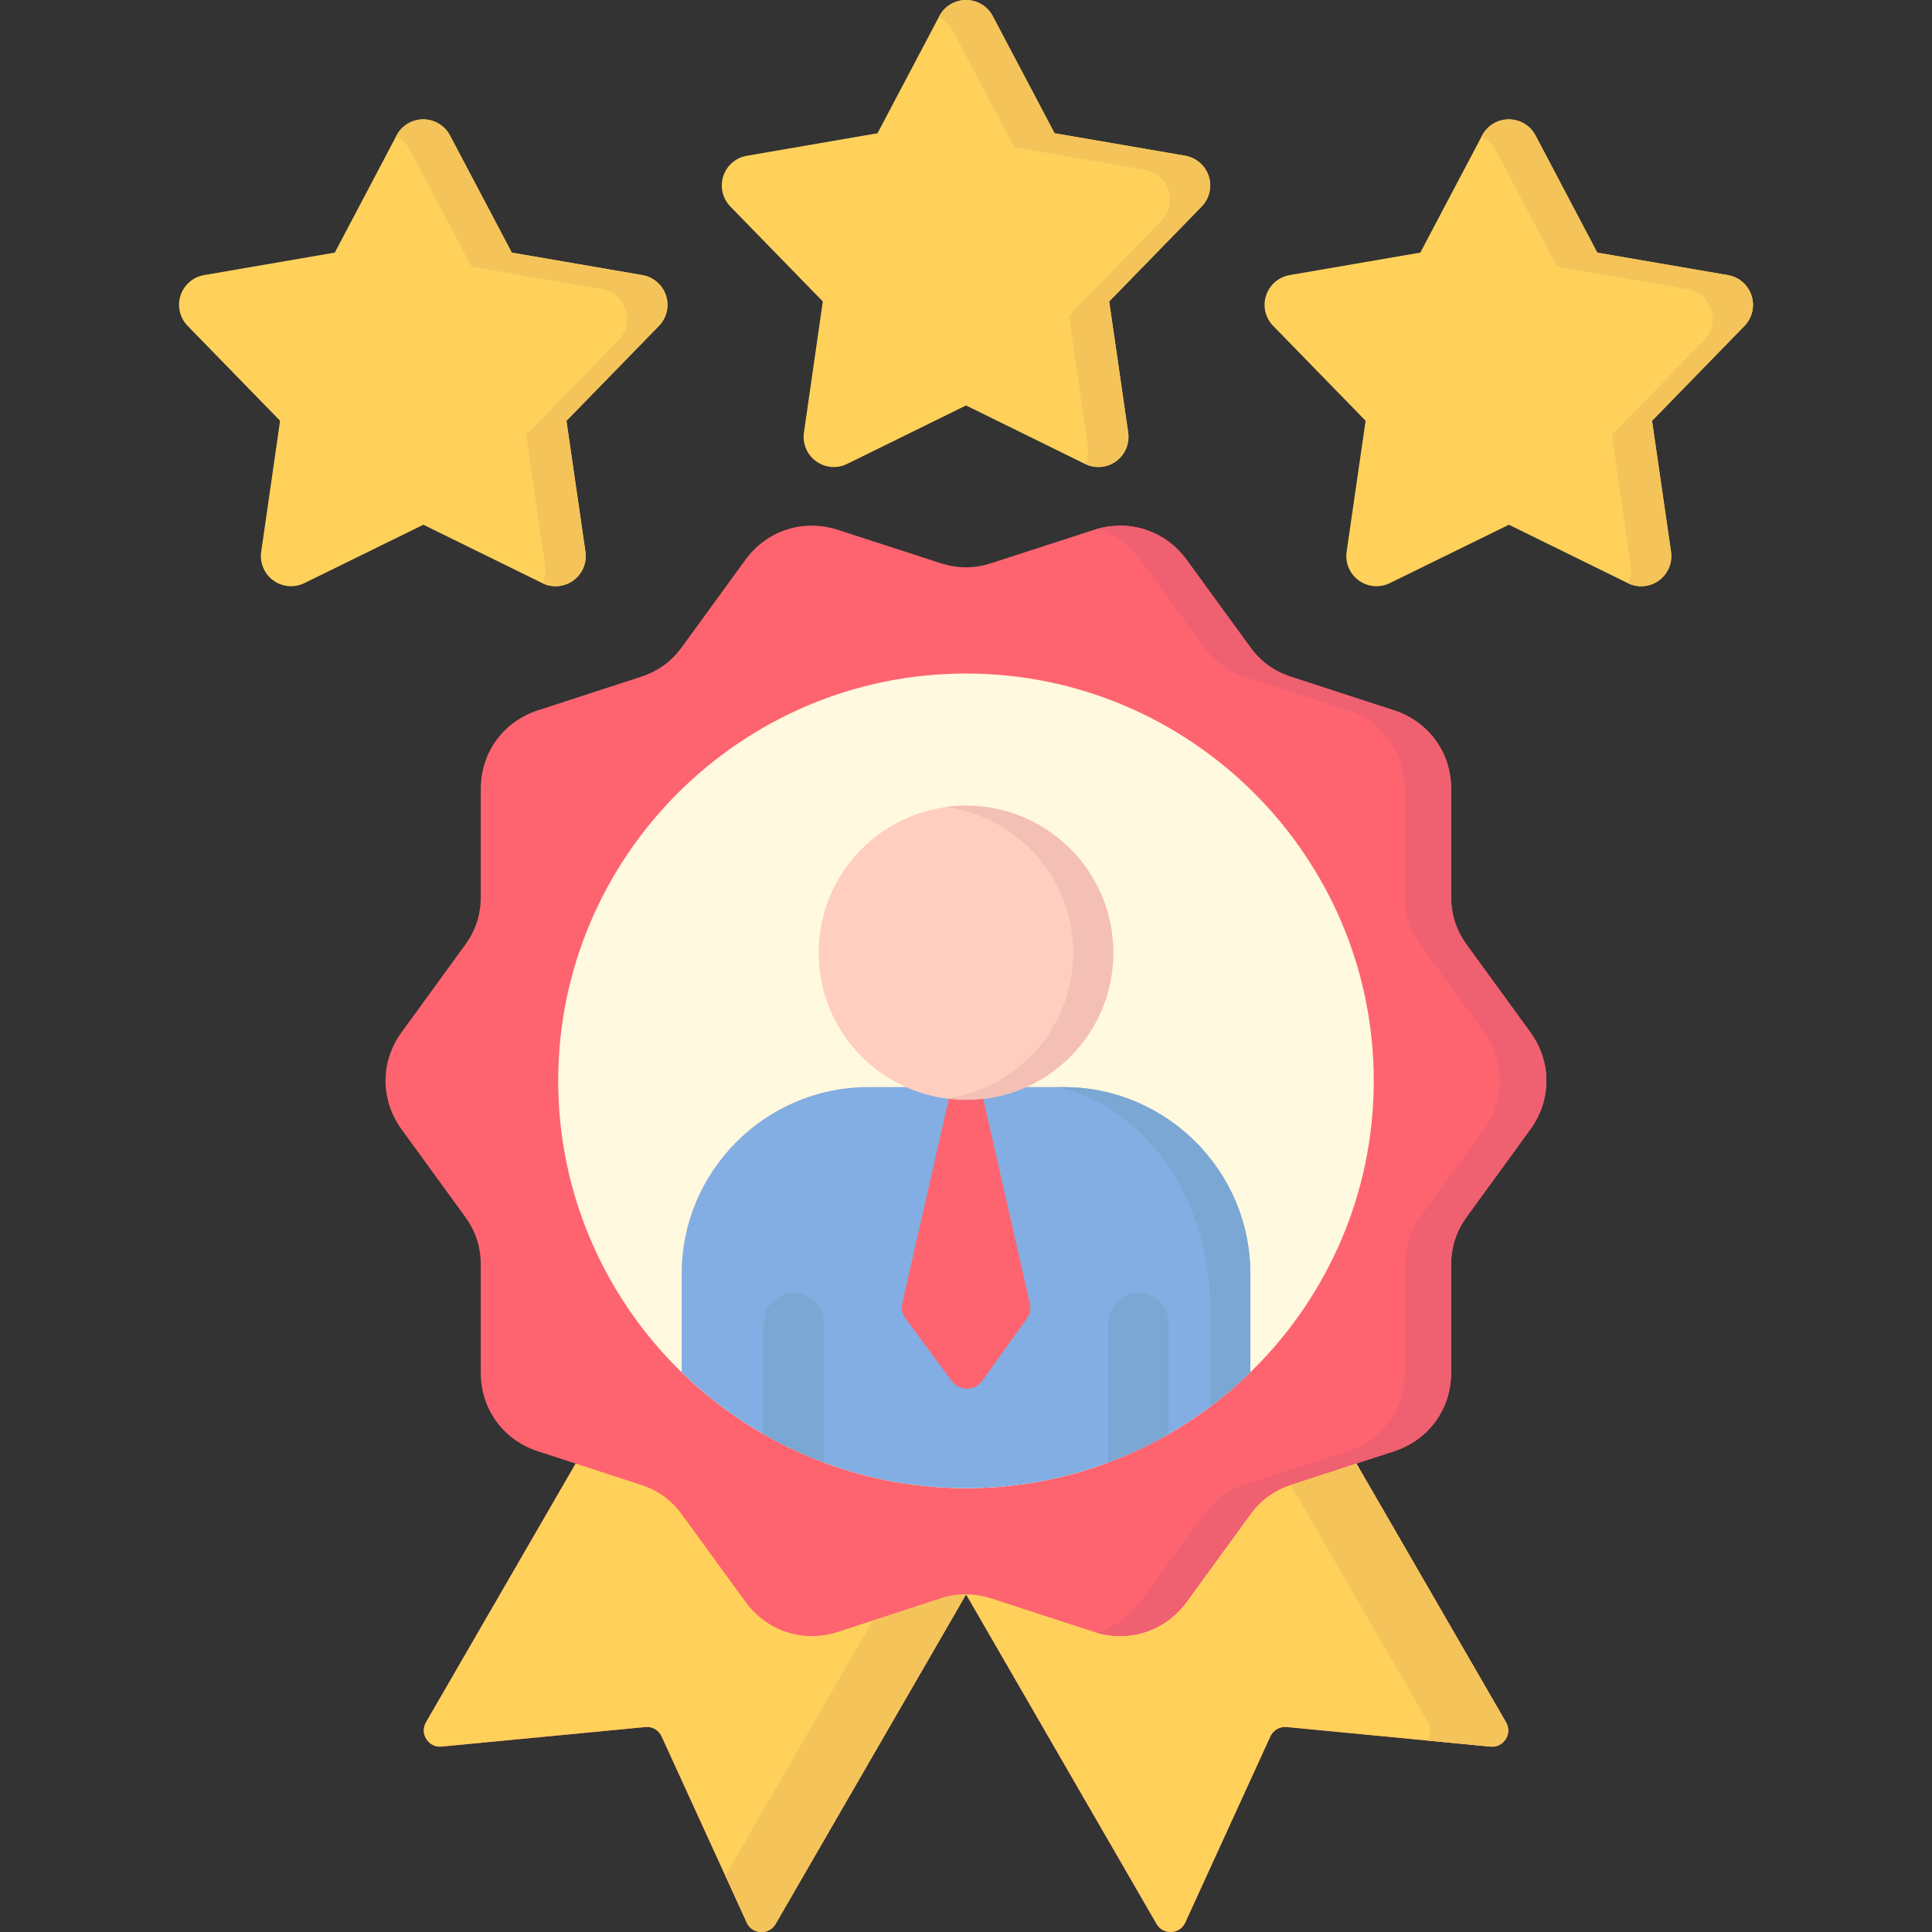 <svg id="Layer_1" enable-background="new 0 0 512 512" height="512" viewBox="0 0 512 512" width="512" xmlns="http://www.w3.org/2000/svg"><rect x="0" y="0" width="512" height="512" fill="#333333" stroke="none"/><g><path d="m384.57 363.79v-28.53c0-4.83 1.35-8.98 4.19-12.87l16.79-23.09c5.68-7.81 5.68-17.94 0-25.75l-16.79-23.09c-2.84-3.89-4.19-8.05-4.19-12.87v-28.53c0-9.66-5.98-17.85-15.18-20.83l-27.16-8.84c-4.6-1.49-8.12-4.04-10.96-7.96l-16.79-23.06c-5.68-7.81-15.35-10.94-24.55-7.96l-27.16 8.81c-4.6 1.49-8.96 1.49-13.56 0l-27.16-8.81c-9.2-2.98-18.84.15-24.52 7.96l-16.79 23.06c-2.84 3.92-6.39 6.47-10.99 7.96l-27.16 8.84c-9.2 2.98-15.18 11.18-15.18 20.83v28.53c0 4.83-1.35 8.98-4.19 12.87l-16.79 23.09c-5.68 7.81-5.68 17.94 0 25.75l16.79 23.09c2.84 3.89 4.19 8.05 4.19 12.87v28.53c0 9.66 5.98 17.85 15.18 20.83l9.96 3.24-39.66 68.56c-.82 1.43-.79 3.1.12 4.48.88 1.4 2.37 2.11 4.01 1.96l54.02-5.18c1.85-.18 3.54.82 4.31 2.52l22.53 49.27c.67 1.52 2.05 2.43 3.69 2.52 1.67.09 3.11-.7 3.96-2.14l50.48-87.34 50.48 87.34c.82 1.43 2.29 2.22 3.93 2.14 1.64-.09 3.02-.99 3.69-2.52l22.53-49.27c.79-1.7 2.46-2.69 4.34-2.52l53.99 5.18c1.64.15 3.13-.56 4.04-1.96.88-1.38.91-3.04.09-4.48l-39.64-68.57 9.93-3.23c9.2-2.98 15.18-11.17 15.18-20.83z" fill="#fe646f"/><path d="m256.01 394.37c59.5 0 108.05-48.48 108.05-107.94s-48.55-107.94-108.05-107.94c-59.53 0-108.08 48.48-108.08 107.94s48.55 107.94 108.08 107.94z" fill="#fff9df"/><path d="m282.26 288.1h-10.31-.02c13.62-6.09 23.1-19.74 23.1-35.61 0-21.54-17.46-38.97-39.02-38.97s-39.05 17.44-39.05 38.97c0 15.87 9.5 29.52 23.13 35.61h-10.35c-27.01.2-49.07 22.35-49.07 49.39v26.19c19.49 18.97 46.09 30.69 75.35 30.69 29.24 0 55.83-11.72 75.32-30.68v-26.2c0-27.04-22.03-49.19-49.08-49.39z" fill="#ffcebf"/><path d="m282.26 288.1h-10.31-.02c-4.86 2.17-10.25 3.39-15.92 3.39s-11.06-1.22-15.93-3.39h-10.35c-27.01.2-49.07 22.35-49.07 49.39v26.19c19.49 18.97 46.09 30.69 75.35 30.69 29.24 0 55.83-11.72 75.32-30.68v-26.2c.01-27.04-22.02-49.19-49.07-49.39z" fill="#82aee3"/><path d="m256.01 213.51c-1.8 0-3.57.13-5.31.37 19.05 2.59 33.72 18.87 33.72 38.61s-14.67 36.05-33.72 38.64c1.74.24 3.51.37 5.31.37 21.56 0 39.02-17.47 39.02-39 .01-21.55-17.45-38.99-39.02-38.99z" fill="#f4c0b5"/><path d="m282.26 288.1h-2.18c23.04 5.02 40.64 29.31 40.64 58.29v26.37c3.73-2.8 7.28-5.83 10.62-9.08v-26.2c0-27.03-22.03-49.18-49.08-49.38z" fill="#7aa7d3"/><path d="m260.56 291.22c-1.49.17-3 .27-4.54.27-1.55 0-3.07-.1-4.57-.27l-12.33 54.14c-.32 1.42-.01 2.91.86 4.08l12.24 16.54c2.02 2.73 6.11 2.7 8.09-.06l11.8-16.5c.83-1.16 1.13-2.63.81-4.02z" fill="#fe646f"/><g><g fill="#7aa7d3"><path d="m309.66 380.05v-29.43c0-4.42-3.58-8-8-8s-8 3.58-8 8v36.96c5.56-2.08 10.91-4.6 16-7.53z"/><path d="m218.37 387.59v-36.96c0-4.42-3.58-8-8-8s-8 3.58-8 8v29.44c5.09 2.92 10.44 5.44 16 7.52z"/></g></g><path d="m320.33 46.69c.92 2.82.19 5.92-1.88 8.05l-24.5 25.15 5.03 34.73c.42 2.94-.81 5.87-3.21 7.62-1.39 1.01-3.04 1.53-4.71 1.53-1.2 0-2.41-.27-3.53-.82l-31.52-15.5-31.52 15.5c-2.67 1.31-5.83 1.04-8.23-.71-2.4-1.74-3.64-4.67-3.21-7.61l5-34.74-24.5-25.15c-2.07-2.13-2.79-5.23-1.88-8.05s3.32-4.91 6.25-5.41l34.63-5.97 16.38-31.04c1.38-2.62 4.11-4.27 7.08-4.27s5.69 1.64 7.08 4.27l16.38 31.04 34.61 5.96c2.93.51 5.33 2.59 6.25 5.42zm-150.09 26.22-34.61-5.96-16.38-31.05c-1.38-2.62-4.11-4.27-7.08-4.27s-5.69 1.64-7.08 4.27l-16.37 31.04-34.63 5.96c-2.93.5-5.33 2.59-6.25 5.41s-.19 5.92 1.88 8.05l24.5 25.15-5 34.71c-.42 2.94.81 5.87 3.21 7.61 1.39 1.01 3.04 1.53 4.71 1.53 1.2 0 2.41-.27 3.52-.82l31.53-15.48 31.53 15.48c2.67 1.31 5.83 1.03 8.23-.71 2.4-1.75 3.64-4.68 3.21-7.61l-5.03-34.7 24.5-25.15c2.07-2.13 2.79-5.23 1.88-8.05-.94-2.82-3.34-4.91-6.27-5.41zm293.93 5.41c-.92-2.82-3.32-4.91-6.25-5.41l-34.63-5.96-16.36-31.05c-1.38-2.63-4.11-4.27-7.07-4.27-2.97 0-5.69 1.64-7.08 4.27l-16.38 31.04-34.63 5.96c-2.93.5-5.33 2.59-6.25 5.41s-.2 5.93 1.88 8.05l24.5 25.15-5.03 34.7c-.43 2.94.81 5.87 3.21 7.61 2.4 1.75 5.57 2.02 8.23.72l31.56-15.48 31.53 15.48c1.12.55 2.32.82 3.52.82 1.66 0 3.32-.52 4.71-1.53 2.4-1.75 3.63-4.68 3.21-7.62l-5.03-34.7 24.5-25.15c2.05-2.11 2.78-5.21 1.86-8.04z" fill="#ffd15b"/><g fill="#f4c45b"><path d="m314.08 41.27-34.61-5.96-16.38-31.04c-1.39-2.63-4.11-4.27-7.08-4.27s-5.69 1.64-7.08 4.27l-.14.27c1.52.73 2.81 1.92 3.62 3.47l16.38 31.04 34.61 5.96c2.93.5 5.33 2.59 6.25 5.41s.19 5.92-1.88 8.05l-24.5 25.15 5.03 34.73c.23 1.61-.05 3.2-.73 4.61 1.1.53 2.29.8 3.48.8 1.66 0 3.31-.52 4.71-1.53 2.4-1.75 3.64-4.68 3.21-7.62l-5.03-34.73 24.5-25.15c2.07-2.13 2.79-5.23 1.88-8.05s-3.31-4.9-6.24-5.41z"/><path d="m170.24 72.91-34.61-5.96-16.38-31.05c-1.38-2.62-4.11-4.27-7.08-4.27s-5.69 1.64-7.08 4.27l-.14.27c1.52.73 2.81 1.92 3.62 3.47l16.38 31.04 34.61 5.96c2.93.5 5.33 2.59 6.25 5.41s.19 5.92-1.88 8.05l-24.5 25.15 5.03 34.7c.23 1.61-.05 3.2-.73 4.61 2.66 1.28 5.8 1 8.18-.73 2.4-1.75 3.64-4.68 3.21-7.61l-5.03-34.7 24.5-25.15c2.07-2.13 2.79-5.23 1.88-8.05-.9-2.82-3.3-4.91-6.23-5.41z"/><path d="m464.17 78.32c-.92-2.82-3.32-4.91-6.25-5.41l-34.63-5.96-16.36-31.05c-1.38-2.63-4.11-4.27-7.07-4.27-2.97 0-5.69 1.64-7.08 4.27l-.14.27c1.52.73 2.81 1.92 3.63 3.47l16.36 31.04 34.63 5.96c2.93.5 5.33 2.59 6.25 5.41s.2 5.93-1.88 8.05l-24.5 25.15 5.03 34.7c.23 1.61-.05 3.21-.73 4.62 1.1.53 2.29.8 3.48.8 1.66 0 3.32-.52 4.71-1.53 2.4-1.75 3.63-4.68 3.21-7.62l-5.03-34.7 24.5-25.15c2.06-2.12 2.79-5.22 1.87-8.05z"/></g><path d="m359.46 387.86-17.22 5.6c-4.6 1.49-8.12 4.04-10.96 7.96l-16.79 23.06c-5.68 7.81-15.35 10.97-24.55 7.99l-27.16-8.84c-4.6-1.49-8.96-1.49-13.56 0l-27.16 8.84c-9.2 2.98-18.84-.18-24.52-7.99l-16.79-23.06c-2.84-3.92-6.39-6.47-10.99-7.96l-17.2-5.6-39.66 68.56c-.82 1.43-.79 3.1.12 4.48.88 1.4 2.37 2.11 4.01 1.96l54.02-5.18c1.85-.18 3.54.82 4.31 2.52l22.53 49.27c.67 1.52 2.05 2.43 3.69 2.52 1.67.09 3.11-.7 3.96-2.14l50.48-87.34 50.48 87.34c.82 1.43 2.29 2.22 3.93 2.14 1.64-.09 3.02-.99 3.69-2.52l22.53-49.27c.79-1.7 2.46-2.69 4.34-2.52l53.99 5.18c1.64.15 3.13-.56 4.04-1.96.88-1.38.91-3.04.09-4.48z" fill="#ffd15b"/><path d="m405.55 273.55-16.79-23.09c-2.84-3.89-4.19-8.05-4.19-12.87v-28.53c0-9.66-5.98-17.85-15.18-20.83l-27.16-8.84c-4.6-1.49-8.12-4.04-10.96-7.96l-16.79-23.06c-5.52-7.58-14.79-10.74-23.74-8.19 4.48 1.33 8.52 4.11 11.48 8.17l16.79 23.06c2.84 3.92 6.36 6.47 10.96 7.96l27.16 8.84c9.2 2.98 15.18 11.18 15.18 20.83v28.53c0 4.83 1.35 8.98 4.19 12.87l16.79 23.09c5.68 7.81 5.68 17.94 0 25.75l-16.79 23.09c-2.84 3.89-4.19 8.05-4.19 12.87v28.53c0 9.66-5.98 17.85-15.18 20.83l-27.16 8.84c-4.6 1.49-8.12 4.04-10.96 7.96l-16.79 23.06c-2.97 4.08-7.03 6.88-11.55 8.21 8.97 2.59 18.28-.59 23.81-8.2l16.79-23.06c2.84-3.92 6.36-6.47 10.96-7.96l27.16-8.84c9.2-2.98 15.18-11.18 15.18-20.83v-28.53c0-4.83 1.35-8.98 4.19-12.87l16.79-23.09c5.68-7.8 5.68-17.92 0-25.74z" fill="#ef6071"/><path d="m249.22 423.63-17.91 5.83-39.08 67.62 5.67 12.4c.67 1.52 2.05 2.43 3.69 2.52 1.67.09 3.11-.7 3.96-2.14l50.48-87.34v-.01c-2.26 0-4.51.37-6.81 1.12z" fill="#f4c45b"/><path d="m399.1 456.43-39.64-68.57-17.22 5.6c-.07.02-.13.05-.2.07l36.36 62.9c.82 1.43.79 3.1-.09 4.48-.08.12-.17.23-.25.34l16.91 1.62c1.64.15 3.13-.56 4.04-1.96.88-1.38.91-3.05.09-4.48z" fill="#f4c45b"/></g></svg>